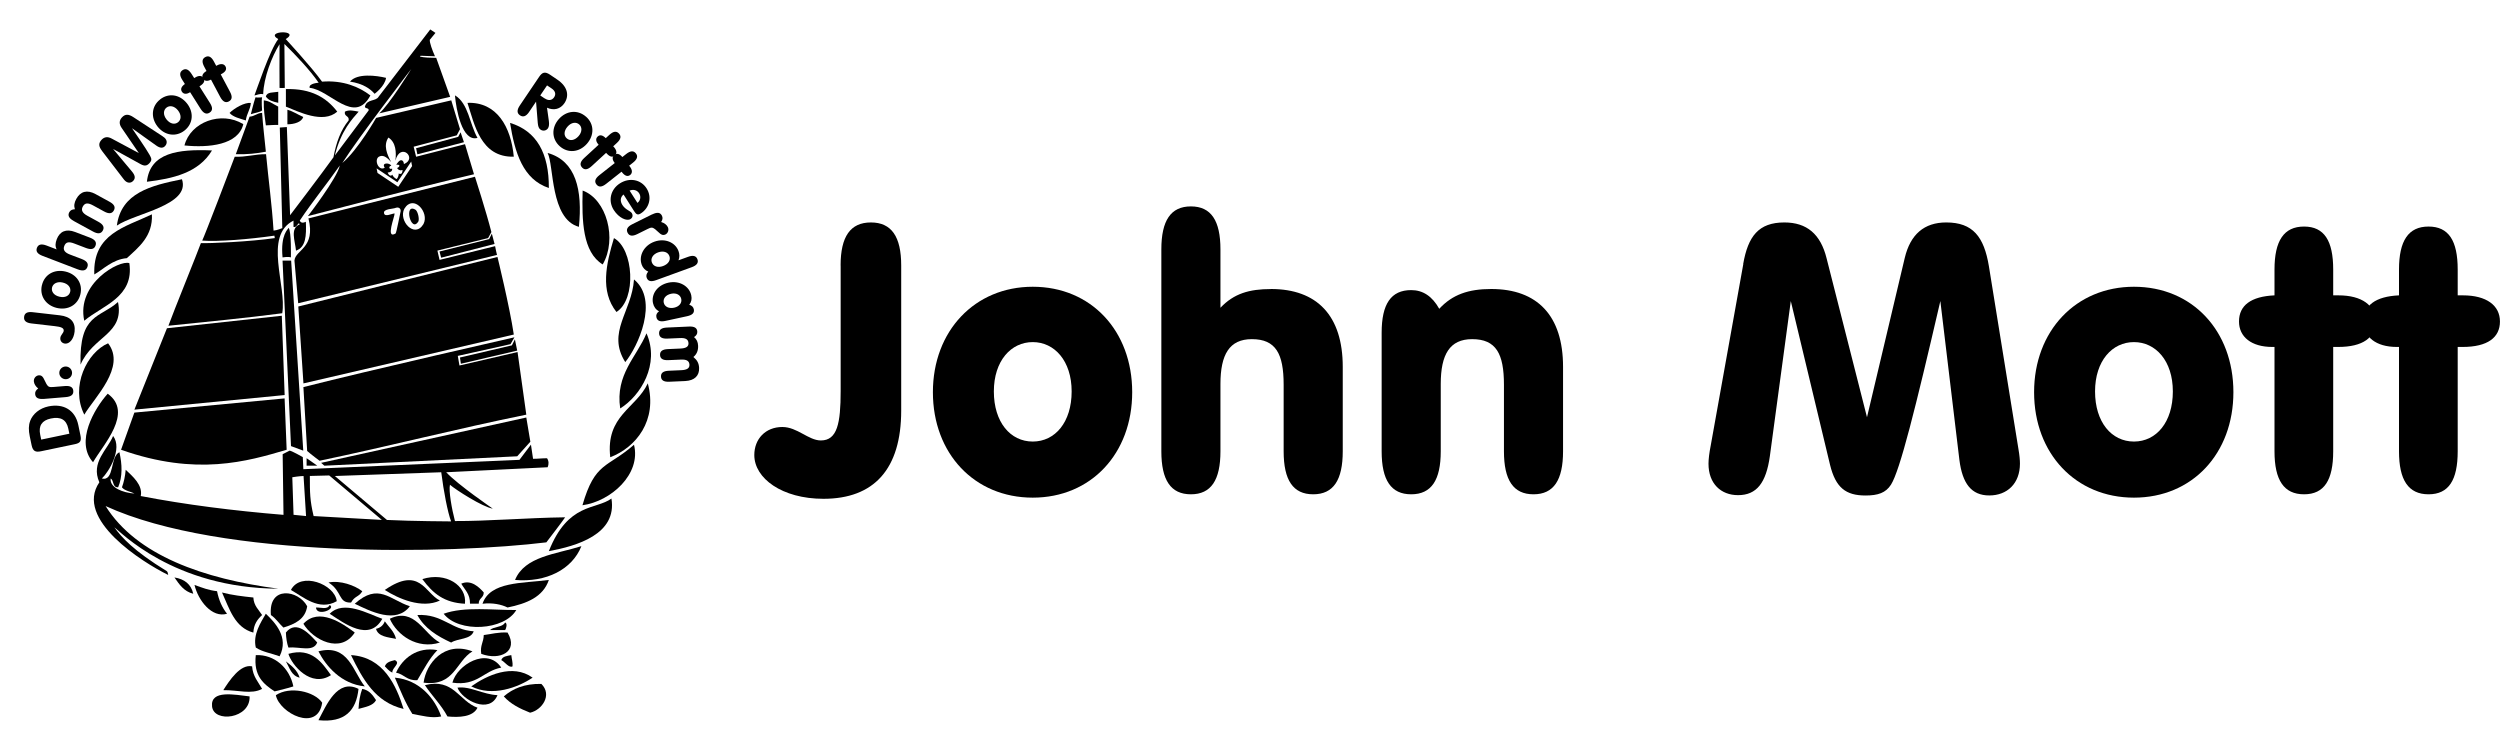 <?xml version="1.0" encoding="UTF-8"?><svg id="uuid-cedbf214-ea7b-4f57-b2ce-d3c30681ec81" xmlns="http://www.w3.org/2000/svg" viewBox="0 0 500 150"><defs><style>.uuid-3dad6cf6-6884-4ee2-9271-a65a0fb493fe{fill:none;}.uuid-e41764dd-f4ba-4910-8bdd-cbc3ddcea9e6{fill-rule:evenodd;}</style></defs><path d="m6.02,84.21c.54-1.45,1.91-2.56,3.66-2.93,3.03-.63,5.36.74,5.98,3.72l.42,2.03c.25,1.18-.03,1.58-1.08,1.8l-6.79,1.42c-1.08.23-1.63.03-1.89-1.21l-.37-1.78c-.25-1.21-.25-2.2.08-3.05Zm7.64,1.52c-.37-1.79-1.53-2.45-3.49-2.03-1.8.38-2.5,1.46-2.13,3.25l.2.97,5.63-1.18-.21-1.01Z"/><path d="m8.72,79.78c-1.08.09-1.62-.22-1.69-.97-.04-.43.16-.8.61-1.11-.53-.42-.82-.92-.87-1.43-.05-.62.41-1.16,1-1.21.88-.07,1.03.9,1.53,1.76.34.59.62.64,1.37.58l2.29-.19c1.08-.09,1.64.21,1.7.97s-.44,1.15-1.51,1.24l-4.43.37Z"/><path d="m11.86,74.61c-.02-.7.53-1.28,1.23-1.31.71-.02,1.29.52,1.32,1.22.03.71-.52,1.3-1.23,1.32-.7.02-1.3-.53-1.32-1.23Z"/><path d="m6.29,64.69c-1.07-.12-1.56-.55-1.47-1.31.09-.77.66-1.07,1.73-.94l5.41.62c2.19.25,3.17,1.39,2.96,3.27-.18,1.55-1.06,2.49-1.93,2.39-.6-.07-1-.54-.92-1.16.06-.56.61-.92.67-1.38.07-.61-.56-.81-1.76-.95l-4.68-.54Z"/><path d="m8.39,57.03c.5-2.13,2.47-3.25,4.7-2.72,2.24.53,3.5,2.41,2.99,4.54-.5,2.12-2.47,3.26-4.71,2.74-2.24-.53-3.49-2.44-2.99-4.55Zm5.65,1.33c.19-.82-.38-1.59-1.49-1.85-1.09-.26-1.95.2-2.14.99-.19.79.35,1.58,1.47,1.84,1.13.27,1.97-.17,2.16-.99Z"/><path d="m11.34,47.87c.62-1.61,1.89-2.16,3.69-1.47l2.96,1.13c1.01.39,1.38.9,1.11,1.61-.27.71-.89.84-1.9.46l-2.33-.89c-1.09-.42-1.7-.34-2.02.5-.3.79.12,1.31,1.15,1.7l2.36.9c1.01.39,1.38.9,1.11,1.61-.27.71-.89.84-1.9.46l-7.07-2.71c-1.01-.39-1.38-.9-1.11-1.61.27-.69.89-.84,1.9-.46l2.04.78c-.32-.66-.27-1.26.02-2.02Z"/><path d="m14.73,44.18c-.95-.52-1.23-1.07-.87-1.74.21-.38.57-.58,1.12-.59-.23-.69-.13-1.32.28-2.07.83-1.51,2.17-1.88,3.85-.96l2.78,1.52c.95.52,1.25,1.08.88,1.75s-1,.72-1.95.2l-2.19-1.2c-1.02-.56-1.64-.56-2.07.22-.4.74-.06,1.31.91,1.84l2.21,1.21c.95.52,1.25,1.08.88,1.75-.36.66-1,.72-1.95.2l-3.9-2.13Z"/><path d="m20.4,30.17c-.64-.83-.76-1.47-.11-2.19.57-.62,1.24-.71,2.06-.26l5.42,2.9-3.46-5.07c-.51-.75-.49-1.44.06-2.05.67-.74,1.35-.69,2.29-.08l5.81,3.8c.2.13.35.24.44.33.55.5.56,1.16.11,1.65-.43.48-1.01.44-1.74-.07l-4.89-3.49c2.36,3.42,3.67,5.4,3.84,6.01.1.35-.03.64-.34.98-.5.55-.97.63-1.75.21l-5.53-3.05,3.77,4.5c.64.77.75,1.34.28,1.86-.43.48-1.07.53-1.62.03-.12-.11-.28-.29-.45-.53l-4.2-5.48Z"/><path d="m32.01,19.89c1.72-1.36,3.95-1.01,5.38.79,1.43,1.8,1.24,4.06-.48,5.42-1.71,1.35-3.96,1.02-5.39-.78-1.42-1.81-1.22-4.08.49-5.42Zm3.6,4.56c.66-.52.69-1.48-.02-2.38-.7-.88-1.65-1.05-2.29-.55s-.71,1.45,0,2.36c.72.91,1.65,1.09,2.31.57Z"/><path d="m37.95,18.48c-.66.42-1.26.35-1.57-.14-.32-.51-.12-1.03.6-1.54l-.52-.82c-.58-.91-.57-1.55.07-1.96.63-.4,1.21-.13,1.79.78l.52.82.17-.1c.75-.47,1.38-.42,1.7.09.33.52.12,1.05-.67,1.56l-.15.1,2.09,3.31c.58.91.58,1.54-.06,1.95-.64.41-1.22.14-1.8-.77l-2.09-3.31-.07.04Z"/><path d="m42.13,15.95c-.69.37-1.28.25-1.55-.26-.28-.53-.04-1.04.72-1.49l-.45-.85c-.51-.95-.45-1.59.22-1.94.66-.35,1.22-.04,1.72.91l.45.85.17-.09c.78-.42,1.4-.32,1.69.21.29.54.04,1.06-.79,1.5l-.16.09,1.84,3.46c.51.95.46,1.58-.21,1.94-.67.36-1.23.05-1.74-.9l-1.84-3.46-.07.04Z"/><path d="m105.84,22.37c-.6.89-1.2,1.13-1.84.7-.64-.43-.64-1.08-.04-1.97l3.85-5.71c.62-.92,1.15-1.15,2.2-.45l1.46.99c2.04,1.37,2.44,3.18,1.41,4.71-.79,1.17-2.1,1.53-3.48.9l.37,2.65c.09.67.03,1.16-.17,1.46-.33.49-.97.63-1.49.28-.37-.25-.5-.69-.56-1.36l-.34-4.24-1.37,2.03Zm3.09-2.7c.77.52,1.46.42,1.89-.21.42-.62.25-1.27-.51-1.78l-.9-.6-1.36,2.01.87.59Z"/><path d="m117.21,23.34c1.64,1.45,1.69,3.71.16,5.43-1.53,1.72-3.78,1.93-5.42.48-1.62-1.44-1.7-3.72-.18-5.44,1.53-1.72,3.8-1.91,5.43-.47Zm-3.85,4.34c.63.56,1.57.42,2.34-.44.75-.84.75-1.81.14-2.35s-1.56-.44-2.32.42c-.77.87-.79,1.82-.16,2.37Z"/><path d="m119.67,28.87c-.53-.58-.56-1.17-.14-1.56.44-.41.99-.31,1.62.32l.71-.65c.8-.73,1.43-.83,1.94-.27.5.55.35,1.17-.45,1.9l-.71.65.13.14c.6.65.66,1.28.22,1.69-.46.42-1.02.3-1.65-.39l-.12-.13-2.88,2.65c-.8.73-1.42.84-1.93.28-.51-.56-.36-1.18.44-1.91l2.88-2.65-.06-.06Z"/><path d="m122.9,32.54c-.49-.62-.48-1.21-.02-1.57.47-.37,1.02-.23,1.59.44l.76-.6c.85-.67,1.48-.72,1.95-.13.46.58.26,1.19-.59,1.86l-.76.6.12.15c.55.69.56,1.32.09,1.7-.48.38-1.04.23-1.62-.51l-.11-.14-3.07,2.42c-.85.67-1.47.73-1.94.14-.47-.59-.27-1.2.58-1.87l3.07-2.42-.05-.07Z"/><path d="m124.5,41.03c.6.93,1.58,1.15,1.85,1.58.29.45.18.93-.25,1.2-.73.47-2.31-.19-3.35-1.81-1.17-1.83-.66-4.12,1.24-5.33,1.9-1.21,4.19-.78,5.33,1.01,1.14,1.79.52,3.94-1.15,5-.64.41-.94.19-1.34-.44l-2.12-3.34c-.65.53-.73,1.31-.22,2.12Zm2.99-.45c.62-.46.74-1.29.34-1.92-.4-.63-1.14-.85-1.91-.54l1.57,2.46Z"/><path d="m130.47,42.87c.97-.48,1.59-.4,1.92.28.19.39.15.8-.16,1.25.65.2,1.1.55,1.33,1.01.27.55.05,1.23-.48,1.49-.79.39-1.29-.45-2.07-1.07-.54-.42-.81-.37-1.49-.03l-2.06,1.02c-.97.48-1.6.4-1.94-.27-.34-.68-.02-1.23.95-1.71l3.98-1.98Z"/><path d="m128.33,52.89c-.61-1.69.41-3.78,2.54-4.55,2.11-.77,4.2.14,4.83,1.87.23.63.24,1.23,0,1.85l1.9-.69c1.01-.37,1.63-.22,1.89.49.25.7-.13,1.21-1.14,1.58l-7.12,2.59c-1.01.37-1.63.24-1.89-.48-.15-.41-.04-.84.31-1.23-.62-.25-1.08-.74-1.33-1.43Zm2.05-.4c.28.78,1.17,1.11,2.23.72,1.09-.4,1.56-1.22,1.27-2s-1.18-1.12-2.27-.73c-1.05.38-1.52,1.23-1.24,2Z"/><path d="m130.6,60.63c-.38-1.77.84-3.61,3.1-4.1,2.19-.47,4.15.7,4.55,2.53.16.74.03,1.34-.4,1.89.49.15.81.44.91.88.16.74-.28,1.18-1.33,1.41l-4.34.94c-1.06.23-1.65,0-1.81-.73-.1-.48.06-.85.53-1.19-.63-.32-1.05-.89-1.21-1.63Zm2.15-.09c.17.79,1,1.23,2.07,1,1.06-.23,1.6-.98,1.43-1.76s-.96-1.26-2.03-1.03c-1.1.24-1.64.98-1.47,1.78Z"/><path d="m137.81,65.31c1.08-.05,1.61.28,1.65,1.03.02.43-.19.79-.65,1.08.53.44.78.99.81,1.73.04.95-.27,1.7-.94,2.25.77.64,1.1,1.27,1.14,2.18.07,1.53-.88,2.54-2.79,2.63l-3.17.14c-1.08.05-1.63-.28-1.66-1.03-.03-.76.48-1.12,1.56-1.17l2.49-.11c1.12-.05,1.67-.37,1.64-1.09-.04-.8-.61-1.08-1.7-1.03l-2.52.11c-1.08.05-1.63-.28-1.66-1.03-.03-.76.48-1.13,1.56-1.18l2.49-.11c1.12-.05,1.67-.36,1.64-1.07-.04-.8-.61-1.08-1.7-1.03l-2.52.11c-1.08.05-1.63-.28-1.66-1.03-.03-.76.48-1.13,1.56-1.18l4.44-.2Z"/><path class="uuid-e41764dd-f4ba-4910-8bdd-cbc3ddcea9e6" d="m70,16.32c1.42-1.71,5.25-1.23,7.21-.75-.23,1.69-2.29,3.19-2.29,3.19-.85-1-2.34-2.05-4.93-2.44"/><polygon class="uuid-e41764dd-f4ba-4910-8bdd-cbc3ddcea9e6" points="58.2 89.22 60.65 90.13 58.23 52.12 56.51 52.12 58.2 89.22"/><path class="uuid-e41764dd-f4ba-4910-8bdd-cbc3ddcea9e6" d="m67.45,22.33c-2.84,2.5-7.76-.01-10.27-1v-3.51c5.07-.15,8.13,1.72,10.27,4.51"/><path class="uuid-e41764dd-f4ba-4910-8bdd-cbc3ddcea9e6" d="m55.65,18.36v2.2c-1.1-.24-1.91-.46-2.47-1.24.18-.98,1.48-.78,2.47-.96"/><path class="uuid-e41764dd-f4ba-4910-8bdd-cbc3ddcea9e6" d="m51.09,19.46c.43.1,1.33,0,1.33,0-.16.72,0,2.62,0,2.62-.32.35-1.5.5-2.25.76,0,0,.56-2.32.93-3.37"/><path class="uuid-e41764dd-f4ba-4910-8bdd-cbc3ddcea9e6" d="m90.99,19.07c2.72,1.62,2.93,5.76,4.51,8.51-3.09.86-4.27-5.69-4.51-8.51"/><path class="uuid-e41764dd-f4ba-4910-8bdd-cbc3ddcea9e6" d="m52.76,20.07c1.3.2,1.39.49,2.88,1.25v3.66s-1.55.01-2.47.09c-.2-1.63-.48-3.1-.41-5.01"/><path class="uuid-e41764dd-f4ba-4910-8bdd-cbc3ddcea9e6" d="m50.17,20.58c-.11,1.4-.86,2.15-1,3.51-1.2-.39-2.52-.66-3.26-1.5.96-.96,3.02-2.15,4.26-2"/><path class="uuid-e41764dd-f4ba-4910-8bdd-cbc3ddcea9e6" d="m102.76,31.34c-6.67.16-7.86-6.5-9.27-10.77,5.89-.21,8.71,4.81,9.27,10.77"/><path class="uuid-e41764dd-f4ba-4910-8bdd-cbc3ddcea9e6" d="m57.48,21.94c1.1.32,1.92.89,3.17,1.46-.32,1.02-1.83,1.46-3.17,1.46v-2.92Z"/><path class="uuid-e41764dd-f4ba-4910-8bdd-cbc3ddcea9e6" d="m52.42,22.58c.18,2.66.5,5.18.75,7.76-1.82.35-3.77.57-6.01.5l2.76-7.51c.99-.04,1.56-.76,2.49-.75"/><path class="uuid-e41764dd-f4ba-4910-8bdd-cbc3ddcea9e6" d="m48.66,24.83c-1,4.18-6.92,4.76-11.77,4.26,1.21-4.68,7.33-6.97,11.77-4.26"/><path class="uuid-e41764dd-f4ba-4910-8bdd-cbc3ddcea9e6" d="m102.01,24.58c5.31,1.62,7.8,6.06,7.76,13.02-5.2-1.73-6.8-7.06-7.76-13.02"/><polyline class="uuid-e41764dd-f4ba-4910-8bdd-cbc3ddcea9e6" points="83.47 30.86 83.22 29.64 91.64 27.37 92.12 26.46 92.79 28.44"/><path class="uuid-e41764dd-f4ba-4910-8bdd-cbc3ddcea9e6" d="m29.38,36.35c.62-5.81,6.2-6.56,13.02-6.26-2.69,4.5-7.87,5.64-13.02,6.26"/><path class="uuid-e41764dd-f4ba-4910-8bdd-cbc3ddcea9e6" d="m109.52,30.59c5.67,1.58,7.01,7.42,6.26,14.78-5.77-1.58-4.97-12.38-6.26-14.78"/><path class="uuid-e41764dd-f4ba-4910-8bdd-cbc3ddcea9e6" d="m36.39,35.85c1.78,5.22-9.42,6.79-13.02,9.27.87-6.56,6.84-8.02,13.02-9.27"/><path class="uuid-e41764dd-f4ba-4910-8bdd-cbc3ddcea9e6" d="m116.53,38.11c4.79,1.74,6.96,9.68,4.01,14.78-4.03-2.46-4.18-8.75-4.01-14.78"/><path class="uuid-e41764dd-f4ba-4910-8bdd-cbc3ddcea9e6" d="m30.38,42.86h0c.22,4.39-2.66,6.6-5.01,8.77-2.87.24-4.8,2.31-6.51,3.26-.32-8.17,6.22-9.48,11.52-12.02"/><path class="uuid-e41764dd-f4ba-4910-8bdd-cbc3ddcea9e6" d="m57.73,45.56c.57.77.45,5.92.45,5.92-.48-.2-1.67,0-1.67,0-.44-4.63,1.14-5.65,1.22-5.92"/><polygon class="uuid-e41764dd-f4ba-4910-8bdd-cbc3ddcea9e6" points="98.91 48.79 88.23 51.54 87.9 50.3 97.82 47.82 98.37 46.73 98.91 48.79"/><path class="uuid-e41764dd-f4ba-4910-8bdd-cbc3ddcea9e6" d="m122.79,47.62c3.94,2.15,4.56,12.23.5,14.78-3.3-4.17-2.06-9.61-.5-14.78"/><path class="uuid-e41764dd-f4ba-4910-8bdd-cbc3ddcea9e6" d="m99.49,51.38s2.45,10,3.27,15.53l-42.07,9.77-1.03-15.38,39.84-9.91Z"/><path class="uuid-e41764dd-f4ba-4910-8bdd-cbc3ddcea9e6" d="m25.87,52.63c.99,6.84-5.39,8.46-9.02,11.52-1.61-7.46,7.03-12.22,9.02-11.52"/><path class="uuid-e41764dd-f4ba-4910-8bdd-cbc3ddcea9e6" d="m126.8,55.89c5.07,4.19.75,13.5-1.75,16.53-3.76-5.98,1.32-10.06,1.75-16.53"/><path class="uuid-e41764dd-f4ba-4910-8bdd-cbc3ddcea9e6" d="m23.6,60.4c1.3,6.47-5.02,6.78-7.49,12.52-.29-10.27,3.89-9.27,7.49-12.52"/><polygon class="uuid-e41764dd-f4ba-4910-8bdd-cbc3ddcea9e6" points="56.93 79.01 26.88 81.93 33.39 65.65 56.36 63.15 56.93 79.01"/><path class="uuid-e41764dd-f4ba-4910-8bdd-cbc3ddcea9e6" d="m129.3,66.66c2.72,6.21-1.18,12.49-5.26,15.03-1.02-6.8,3.33-10.35,5.26-15.03"/><path class="uuid-e41764dd-f4ba-4910-8bdd-cbc3ddcea9e6" d="m91.56,71.18l.33,1.92,11.62-2.69,1.75,12.52c-14.09,2.86-27.34,6.29-41.35,9.22,0,0-1.73-1.28-2.48-1.96l-.75-12.77c13.58-3.45,42.21-9.96,42.21-9.96l-.79,1.37-10.55,2.35Z"/><polygon class="uuid-e41764dd-f4ba-4910-8bdd-cbc3ddcea9e6" points="102.98 67.87 103.44 70.12 92.18 72.75 91.99 71.5 102.38 69.07 102.98 67.87"/><path class="uuid-e41764dd-f4ba-4910-8bdd-cbc3ddcea9e6" d="m21.62,68.66c3.67,4.75-2.78,10.89-4.76,14.27-2.84-5.63.55-12.48,4.76-14.27"/><path class="uuid-e41764dd-f4ba-4910-8bdd-cbc3ddcea9e6" d="m129.56,76.67c1.99,7.43-2.37,12.81-7.51,14.78-.94-8.37,5.14-9.72,7.51-14.78"/><path class="uuid-e41764dd-f4ba-4910-8bdd-cbc3ddcea9e6" d="m18.61,92.45c-3.64-4.08.26-10.72,2.93-13.71,5.24,3.78-.96,10.24-2.93,13.71"/><path class="uuid-e41764dd-f4ba-4910-8bdd-cbc3ddcea9e6" d="m57.34,89.95c-7.9,2.33-18.04,5.34-33.13,0l2.66-7.43,30.05-2.84.41,10.27Z"/><path class="uuid-e41764dd-f4ba-4910-8bdd-cbc3ddcea9e6" d="m126.8,88.95c1.46,5.86-4.6,11.32-10.31,12.1,2.51-8.73,4.98-7.43,10.31-12.1"/><path class="uuid-e41764dd-f4ba-4910-8bdd-cbc3ddcea9e6" d="m122.29,99.71c1.17,7.15-6.95,9.49-12.52,10.52,3.85-9.75,9.41-8.24,12.52-10.52"/><path class="uuid-e41764dd-f4ba-4910-8bdd-cbc3ddcea9e6" d="m116.28,109.23c-1.85,4.67-7.05,7.3-13.27,6.76,1.94-4.74,8.21-5.15,13.27-6.76"/><path class="uuid-e41764dd-f4ba-4910-8bdd-cbc3ddcea9e6" d="m34.89,115.49c2.01.33,3.33,1.35,3.76,3.26-1.88-.46-2.8-1.88-3.76-3.26"/><path class="uuid-e41764dd-f4ba-4910-8bdd-cbc3ddcea9e6" d="m92.99,120.75c-4.13-.21-6.36-2-8.52-4.93,4.69-1.5,8.96,1.28,8.52,4.93"/><path class="uuid-e41764dd-f4ba-4910-8bdd-cbc3ddcea9e6" d="m87.98,120.11c-3.6,1.69-8.33-.38-11.02-2.12,7.01-4.83,8.01.62,11.02,2.12"/><path class="uuid-e41764dd-f4ba-4910-8bdd-cbc3ddcea9e6" d="m67.35,120.24c-3.58,2.04-6.74-.91-9.17-2.24,1.95-3.77,8.8-1.17,9.17,2.24"/><path class="uuid-e41764dd-f4ba-4910-8bdd-cbc3ddcea9e6" d="m109.77,115.99c-1.16,3.43-4.45,4.73-8.26,5.51-1.19-.6-3.01-1-5.01-.75,1.53-4.48,7.96-4.06,13.27-4.76"/><path class="uuid-e41764dd-f4ba-4910-8bdd-cbc3ddcea9e6" d="m72.46,118.25c-.69,1.18-1.5.9-2.25,2.26-2.62.11-1.69-2.23-4.51-4.01,2.35-.48,5.25.57,6.76,1.75"/><path class="uuid-e41764dd-f4ba-4910-8bdd-cbc3ddcea9e6" d="m92.24,116.74c1.99-.9,3.61.73,4.51,1.75.01,1.1-1.04,1.13-1,2.25h-1.75c.04-1.96-1.06-2.78-1.75-4.01"/><path class="uuid-e41764dd-f4ba-4910-8bdd-cbc3ddcea9e6" d="m38.9,116.99c1.63.58,2.79,1.05,4.51,1.25.36,1.81,1.03,3.31,2,4.51-3.04.91-5.79-2.69-6.51-5.76"/><path class="uuid-e41764dd-f4ba-4910-8bdd-cbc3ddcea9e6" d="m61.44,121.25c-.39,2.61-2.45,3.56-4.76,4.26-.87-.8-1.5-1.84-2.5-2.5-.54-5.98,5.54-5.03,7.26-1.75"/><path class="uuid-e41764dd-f4ba-4910-8bdd-cbc3ddcea9e6" d="m81.97,121.25c-2.75,3.65-7.91.99-11.02-.5,4.76-4.27,7.01-.8,11.02.5"/><path class="uuid-e41764dd-f4ba-4910-8bdd-cbc3ddcea9e6" d="m44.41,118.5c1.97.52,4.07.77,6.26,1,.09,1.66,1.07,2.44,1.75,3.51-.91.84-1.67,1.83-1.75,3.51-3.74-1.02-4.77-4.74-6.26-8.01"/><path class="uuid-e41764dd-f4ba-4910-8bdd-cbc3ddcea9e6" d="m65.94,121c1.38.78-2.6,2.39-2.75.5.99-.05,2.26.51,2.75-.5"/><path class="uuid-e41764dd-f4ba-4910-8bdd-cbc3ddcea9e6" d="m76.46,123.76c-2.62,4.7-7.6.9-10.52-1,2.79-2.86,7.73.03,10.52,1"/><path class="uuid-e41764dd-f4ba-4910-8bdd-cbc3ddcea9e6" d="m103.26,122c-2.37,4.09-11.49,4.66-14.53.75,4.16-1.51,10-.69,14.53-.75"/><path class="uuid-e41764dd-f4ba-4910-8bdd-cbc3ddcea9e6" d="m53.17,122.75c1.8,1.74,4.68,4.68,2.75,8.51-1.58-.59-3.47-.87-4.76-1.75-.61-2.61.98-4.97,2-6.76"/><path class="uuid-e41764dd-f4ba-4910-8bdd-cbc3ddcea9e6" d="m87.98,128.51c-4.53,1.43-8.58-1.48-10.02-4.76,5-2.4,6.79,3.09,10.02,4.76"/><path class="uuid-e41764dd-f4ba-4910-8bdd-cbc3ddcea9e6" d="m83.47,123c5.09-.25,6.71,2.97,11.27,3.26-.57,1.69-3.14,1.36-4.51,2.25-2.8-1.29-5.34-2.85-6.76-5.51"/><path class="uuid-e41764dd-f4ba-4910-8bdd-cbc3ddcea9e6" d="m70.95,126.51c-2.8,4.35-8.34,1.48-10.27-1.75,3.09-3.4,7.91-.04,10.27,1.75"/><path class="uuid-e41764dd-f4ba-4910-8bdd-cbc3ddcea9e6" d="m76.96,124.26c.79,1.13,1.86,1.98,2.25,3.51-1.67-.33-3.57-.44-4.01-2,.87-.21,1.47-.7,1.75-1.5"/><path class="uuid-e41764dd-f4ba-4910-8bdd-cbc3ddcea9e6" d="m101.01,124.51c.56.11.2,1.33,0,1.5h-3.01c.75-.75,2.5-.5,3.01-1.5"/><path class="uuid-e41764dd-f4ba-4910-8bdd-cbc3ddcea9e6" d="m63.44,128.51c-.79,1.98-3.54.78-5.76,1-.3-.87-.46-1.88-.5-3.01,2.13-2.68,4.82.41,6.26,2"/><path class="uuid-e41764dd-f4ba-4910-8bdd-cbc3ddcea9e6" d="m101.51,126.51c2.29,3.82-1.54,5.66-5.26,4.26-.27-1.69.49-2.34.5-3.76,1.56-.19,2.9-.61,4.76-.5"/><path class="uuid-e41764dd-f4ba-4910-8bdd-cbc3ddcea9e6" d="m87.48,130.02c-1.64,1.7-2.76,3.92-4.01,6.01-2.08.16-2.64-1.2-4.26-1.5,1.29-2.86,4.21-5.23,8.26-4.51"/><path class="uuid-e41764dd-f4ba-4910-8bdd-cbc3ddcea9e6" d="m94.49,130.27c-3.33,2.01-3.61,7.08-9.77,6.26.49-3.8,4.07-8.4,9.77-6.26"/><path class="uuid-e41764dd-f4ba-4910-8bdd-cbc3ddcea9e6" d="m72.96,137.28c-4.77-.49-7.77-4.08-9.27-7.01,6.01-1.57,6.91,4.1,9.27,7.01"/><path class="uuid-e41764dd-f4ba-4910-8bdd-cbc3ddcea9e6" d="m66.19,135.03c-3.99,2.6-7.82-1.98-8.51-4.26,4.72-1.34,6.76,1.83,8.51,4.26"/><path class="uuid-e41764dd-f4ba-4910-8bdd-cbc3ddcea9e6" d="m58.68,137.28c-1.19.4-2.51.66-3.76,1-2.21-1.47-4.24-3.1-3.76-7.26,3.76-.15,6.76,2.58,7.51,6.26"/><path class="uuid-e41764dd-f4ba-4910-8bdd-cbc3ddcea9e6" d="m70.2,131.02c6.54.39,9.06,6.13,10.52,10.77-5.73-1.36-8.19-6-10.52-10.77"/><path class="uuid-e41764dd-f4ba-4910-8bdd-cbc3ddcea9e6" d="m102.26,131.02c.11,1,.31,1.34.25,2.25-.71.4-1.52-.88-2.25-1.25.23-.77,1.17-.83,2-1"/><path class="uuid-e41764dd-f4ba-4910-8bdd-cbc3ddcea9e6" d="m100.25,133.52c-3.6.66-4.78,3.74-9.77,3.01.93-3.57,6.98-7.21,9.77-3.01"/><path class="uuid-e41764dd-f4ba-4910-8bdd-cbc3ddcea9e6" d="m78.97,132.02c1.27.64-.59,1.49-.5,2.5-.82-.39-1.09-.89-1.5-1.25.29-.8,1-1,2-1.25"/><path class="uuid-e41764dd-f4ba-4910-8bdd-cbc3ddcea9e6" d="m57.18,132.27c1.12.88,2.27,1.74,2.75,3.26-1.65-.36-2.02-1.99-2.75-3.26"/><path class="uuid-e41764dd-f4ba-4910-8bdd-cbc3ddcea9e6" d="m52.42,137.78c-2.17,1.16-4.78.21-7.76.25,1.18-1.86,3.4-5.27,5.76-4.76.15,2.03,1.23,3.11,2,4.51"/><path class="uuid-e41764dd-f4ba-4910-8bdd-cbc3ddcea9e6" d="m106.52,135.53c-2.96,1.99-8.06,3.87-12.27,1.75,3.09-2.19,8.25-4.64,12.27-1.75"/><path class="uuid-e41764dd-f4ba-4910-8bdd-cbc3ddcea9e6" d="m78.97,135.53c5.06.46,8.05,4.29,9.27,7.76-1.91.43-3.89-.18-5.76-.5-1.42-2.17-2.42-4.76-3.51-7.26"/><path class="uuid-e41764dd-f4ba-4910-8bdd-cbc3ddcea9e6" d="m95.5,141.54c-.9,1.87-3.68,1.98-6.01,1.75-1.25-2.34-3.08-4.1-4.51-6.26,5.76-1.47,6.79,3.19,10.52,4.51"/><path class="uuid-e41764dd-f4ba-4910-8bdd-cbc3ddcea9e6" d="m108.27,136.78c2.25,2.22.11,5.24-2.25,5.76-2.04-.8-3.93-1.75-5.26-3.26,1.78-1.55,4.12-2.56,7.51-2.5"/><path class="uuid-e41764dd-f4ba-4910-8bdd-cbc3ddcea9e6" d="m71.7,137.78c-.45,4.31-2.71,6.81-8.01,6.26,1.56-2.94,3.77-8.4,8.01-6.26"/><path class="uuid-e41764dd-f4ba-4910-8bdd-cbc3ddcea9e6" d="m91.49,137.53c2.52-.34,5.13,1.38,8.01,1.5-1.58,3.86-7.03,1.05-8.01-1.5"/><path class="uuid-e41764dd-f4ba-4910-8bdd-cbc3ddcea9e6" d="m72.46,137.78c1.42.25,2.08,1.26,2.75,2.25-.6,1.15-2.15,1.36-3.51,1.75.09-1.49.31-2.86.75-4.01"/><path class="uuid-e41764dd-f4ba-4910-8bdd-cbc3ddcea9e6" d="m64.44,140.54c-.9,5.99-8.54,2.09-9.27-1.5,2.79-1.87,7.71-.77,9.27,1.5"/><path class="uuid-e41764dd-f4ba-4910-8bdd-cbc3ddcea9e6" d="m49.92,139.28c.19,4.48-7.17,5.36-7.51,2-.35-3.36,4.53-2.34,7.51-2"/><path class="uuid-e41764dd-f4ba-4910-8bdd-cbc3ddcea9e6" d="m74.09,19.07c-3.2,6.06-8.13-1.13-12.16-1.5-.24-.91,1.8-1.02,1.8-1.02-1.72-2.54-4.7-5.65-6.85-7.76l.08,8.79s-.74.06-1.05,0c0,0-.04-7.5,0-8.74-1.53,2.42-3.18,6.72-3.27,10-.81-.15-1.17.17-1.75.25.43-1.08,3.08-9.11,4.76-11.27-2.92-1.69,4.6-1.92,1.5,0,0,0,5.06,5.46,7.26,8.51,4.24-.32,7.43,1.05,9.65,2.75"/><path class="uuid-e41764dd-f4ba-4910-8bdd-cbc3ddcea9e6" d="m103.89,91.97l2.3-3.04.42,2.83c1.08,0,1.71-.11,2.8-.11.37.55.37,1.22.12,1.8l-20.29,1c2.35,2.52,9.32,7.28,9.32,7.28-2.04-.32-7.4-3.76-8.57-4.78-.28,1.19.36,4.83,1,7.26,6.44.03,14.35-.64,22.04-.75-.28.47-3.76,5.01-3.76,5.01-18.64,2.29-64.94,3.41-88.15-7.26,6.16,9.87,19.64,14.58,34.56,16.53-21.06-.11-31.69-11.53-32.81-12.27,1.44,1.98,3.79,4.65,10.47,8.75.22.14.23.48.3.77-5.12-2.5-18.83-11.15-13.77-18.53-1.79-4.02,1.66-6.53,2.75-9.27,1.94,2.56-.85,7.19-2.25,8.51,2.56.63,1.61-4.4,3.51-5.26.56,2.41.65,4.89-.25,7.01-1.18.1-.8-1.37-1.5-1.75-.24,1.83,2.48,2.86,4.76,3.01-.82-.43-1.97-.54-2.5-1.25.38-1.03.64-2.2.75-3.51,1.33,1.28,3.46,3.02,3.01,5.26,9.03,1.74,18.6,2.94,28.55,3.76l-.17-12.13,1.39-.71c.36-.01,2.64,1.29,2.64,1.29l.11,2.42m6.3,1.36l10.42,8.79c5.01.25,12.83.29,12.83.29-.67-1.75-1.5-6.01-1.97-9.83l-21.29.75Zm-8.51.25l.25,7.51,2.5.25-.5-8.01c-.82.01-2.25.25-2.25.25m4.26,7.76l13.65.77-10.53-8.89-3.87.1c0,3.4.01,4.9.75,8.01"/><polygon class="uuid-e41764dd-f4ba-4910-8bdd-cbc3ddcea9e6" points="64.22 92.57 64.87 93.14 103.44 91.26 106.07 88.34 105.26 83.5 64.22 92.57"/><polygon class="uuid-e41764dd-f4ba-4910-8bdd-cbc3ddcea9e6" points="61.32 91.64 61.32 93.13 63.45 93.13 61.32 91.64"/><path class="uuid-e41764dd-f4ba-4910-8bdd-cbc3ddcea9e6" d="m94.8,34.85l-1.8-6.01-9.78,2.51-.49-2.01,8.62-2.27.65-1.24-1.75-5.76-15.03,3.51c.12-.18-3.66,6.46-6.76,9.02,3.31-5.21,13.8-18.81,13.8-18.81,0,0-4.48,7.28-6.42,8.88l14.19-3.3-2.79-7.8c-1.16-.01-2.38-.04-3.26-.25l.15-.17,2.87.11c-.53-1.15-1.11-2.77-1.04-3.3l1.13-1.38-1.04-.69-10.32,13.44c-.56,1.01-2.33.4-2.75,2,.03.47.83.17.75.75l-6.76,9.02c1.22-4.99,3.57-7.42,4.76-8.77-.92-.17-1.9-.43-2.75,0-.2,1.04.91.76.75,1.75-1.58,1.92-2.49,4.42-3.04,7.38-2.14,3.01-8.67,11.58-8.67,11.58l-.65-17.63-1.41.1.5,20.11s-1.04.46-1.75.5c-.33-5.27-1.02-10.16-1.5-15.28-2.27-.02-3.91.6-6.26.5-.68,1.85-6.1,16.02-6.51,16.78,3.2.24,9.3-.25,14.44-.99l.08.49c-4.84.71-13.18,1.09-14.78,1-.58,1.65-5.55,13.88-6.5,16.53,7.23-.75,15.41-1.53,22.77-2.5.93-5.5-3.83-15.45,2.25-18.53v1.25c.73.29.93-1.2,1.25-.5-2,.8-.93,3.29-.75,5.26,1.98-.69,2.09-2.99,1.97-5.78,0,0-.89.54-1.22-.23,2.53-3.81,5.4-7.29,8.01-11.02-.5,2.5-6.38,10.12-6.38,10.12,0,0,22.12-5.78,33.22-8.37m-18.87-3.57c.92-.44,1.82.62,2.3,1.13-.83-1.53-1.6-3.34-.55-4.9,1.52.96,1.6,2.96,1.4,4.63.98-3.83,4.51-.46,1.7.68-.03-.76-.6-1.08-1.14-.41-.16.22-.59.64-.19.53.75-.01.39.53-.03.66.13.29.52.55.89.44.35-.11.16.11.14.36-.12.46-.41.44-.72.31.06.27-.15.88-.39,1.11-.36-.14-.86-.62-.84-.89-.41.43-.75.1-.98-.42.53-.02,1-.27.9-.78-.65.24-.77-.49-.16-.59-.38-.65-2.04-.64-1.31.41-1.28.8-2.28-1.8-1.03-2.28m3.55,5.18l2.77-4.14.18.91-2.77,4.14-4.15-2.77-.18-.91,4.15,2.77Z"/><path class="uuid-e41764dd-f4ba-4910-8bdd-cbc3ddcea9e6" d="m83.16,41.99c-2.49-1.63-.99,4.83.53,2.27.19-.57-.1-1.84-.53-2.27"/><path class="uuid-e41764dd-f4ba-4910-8bdd-cbc3ddcea9e6" d="m99.03,49.23l-11.12,2.75-.43-1.86,10.14-2.5.66-1.2c-1.02-4.03-3.29-11.07-3.29-11.07l-33.3,8.33c1.5,5.96-2.62,6.25-2.8,8.44l.75,8.53,39.76-9.66s-.38-1.59-.38-1.75m-18.93-6.81c-.1.31-.79,4.13-.98,4.28-2.06,1.2-.15-3.4-.19-4.02-.52.01-1.95.79-2.11-.03-.24-.92,1.88-.85,2.36-1.1.65-.21,1.1.24.93.86m4.59,2.4c-1.8,2.99-5.07-.72-3.82-3.07,1.8-2.99,5.07.72,3.82,3.07"/><rect class="uuid-3dad6cf6-6884-4ee2-9271-a65a0fb493fe" x="0" y="2.59" width="144.82" height="144.82"/><rect class="uuid-3dad6cf6-6884-4ee2-9271-a65a0fb493fe" x="0" y="2.59" width="144.82" height="144.82"/><path d="m168.12,53.09c0-5.76,1.94-8.6,6.06-8.6s6.06,2.84,6.06,8.6v29.02c0,11.74-5.46,17.65-15.55,17.65-8.3,0-13.83-4.11-13.83-8.75,0-3.22,2.24-5.61,5.61-5.61,2.99,0,5.23,2.69,7.7,2.69,3.29,0,3.96-3.44,3.96-9.87v-25.13Z"/><path d="m206.55,57.35c11.67,0,19.89,8.82,19.89,21.09s-8.23,21.09-19.89,21.09-19.97-8.82-19.97-21.09,8.38-21.09,19.97-21.09Zm0,30.96c4.49,0,7.78-3.89,7.78-10.02s-3.44-9.87-7.78-9.87-7.78,3.74-7.78,9.87,3.29,10.02,7.78,10.02Z"/><path d="m254.19,57.8c9.2,0,14.36,5.31,14.36,15.56v16.9c0,5.76-1.87,8.6-5.91,8.6s-5.91-2.84-5.91-8.6v-13.31c0-6.21-1.57-9.12-6.36-9.12-4.49,0-6.28,3.07-6.28,8.97v13.46c0,5.76-1.87,8.6-5.91,8.6s-5.91-2.84-5.91-8.6v-40.38c0-5.76,1.87-8.6,5.91-8.6s5.91,2.84,5.91,8.6v11.67c2.69-2.84,5.76-3.74,10.1-3.74Z"/><path d="m276.33,66.55c0-5.76,1.87-8.53,5.91-8.53,2.32,0,4.19,1.2,5.61,3.74,2.62-2.84,5.83-3.96,10.4-3.96,9.2,0,14.36,5.31,14.36,15.56v16.9c0,5.76-1.87,8.6-5.91,8.6s-5.91-2.84-5.91-8.6v-13.31c0-6.21-1.57-9.12-6.36-9.12-4.49,0-6.28,3.07-6.28,8.97v13.46c0,5.76-1.87,8.6-5.91,8.6s-5.91-2.84-5.91-8.6v-23.71Z"/><path d="m348.64,52.79c.97-5.53,3.07-8.3,8.23-8.3,4.49,0,7.25,2.32,8.45,7.18l8.08,31.78,7.55-31.86c1.12-4.71,3.89-7.1,8.3-7.1,5.31,0,7.55,2.84,8.53,8.75l5.91,36.57c.22,1.27.3,2.24.3,2.92,0,3.96-2.54,6.36-6.13,6.36s-5.38-2.39-5.98-7.1l-3.81-31.78c-5.01,21.61-8.08,33.88-9.87,36.72-1.05,1.65-2.62,2.17-5.09,2.17-3.96,0-5.98-1.57-7.1-6.13l-7.85-32.76-4.19,31.04c-.75,5.31-2.62,7.78-6.36,7.78-3.44,0-5.91-2.32-5.91-6.28,0-.9.15-2.17.45-3.67l6.51-36.27Z"/><path d="m426.79,57.35c11.67,0,19.89,8.82,19.89,21.09s-8.23,21.09-19.89,21.09-19.97-8.82-19.97-21.09,8.38-21.09,19.97-21.09Zm0,30.96c4.49,0,7.78-3.89,7.78-10.02s-3.44-9.87-7.78-9.87-7.78,3.74-7.78,9.87,3.29,10.02,7.78,10.02Z"/><path d="m454.46,69.39c-4.19,0-6.66-2.02-6.66-5.09,0-3.22,2.39-5.01,7.1-5.23v-5.16c0-5.76,1.87-8.6,5.91-8.6s5.83,2.84,5.83,8.6v5.16h1.05c4.71,0,7.4,2.02,7.4,5.23s-2.47,5.09-7.48,5.09h-.97v20.87c0,5.76-1.79,8.6-5.83,8.6s-5.91-2.84-5.91-8.6v-20.87h-.45Z"/><path d="m479.36,69.39c-4.19,0-6.66-2.02-6.66-5.09,0-3.22,2.39-5.01,7.1-5.23v-5.16c0-5.76,1.87-8.6,5.91-8.6s5.83,2.84,5.83,8.6v5.16h1.05c4.71,0,7.4,2.02,7.4,5.23s-2.47,5.09-7.48,5.09h-.97v20.87c0,5.76-1.79,8.6-5.83,8.6s-5.91-2.84-5.91-8.6v-20.87h-.45Z"/></svg>